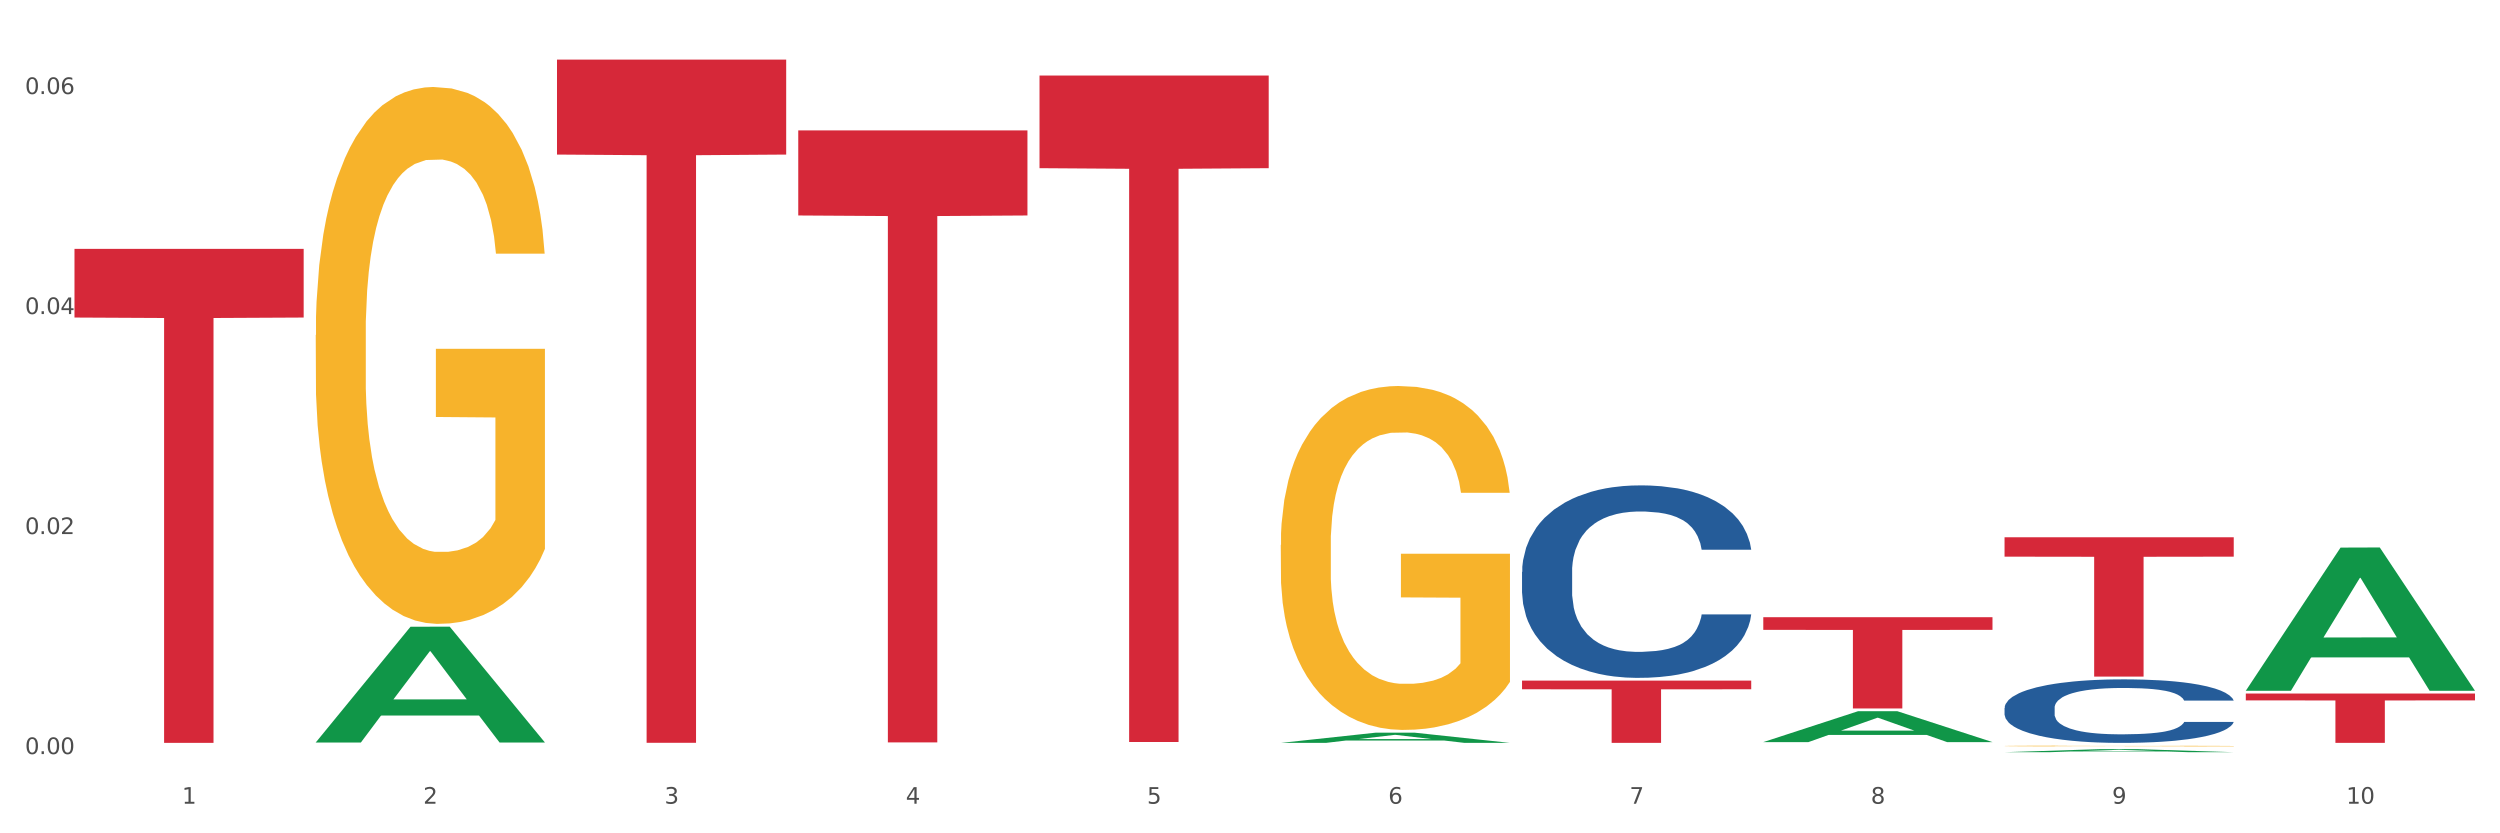 <?xml version="1.0" encoding="utf-8" standalone="no"?>
<!DOCTYPE svg PUBLIC "-//W3C//DTD SVG 1.1//EN"
  "http://www.w3.org/Graphics/SVG/1.1/DTD/svg11.dtd">
<svg xmlns:xlink="http://www.w3.org/1999/xlink" width="1080pt" height="360pt" viewBox="0 0 1080 360" xmlns="http://www.w3.org/2000/svg" version="1.1">
 <rect x="0" y="0" width="1080" height="360" fill="#333333" stroke="none"/>
 <defs>
  <style type="text/css">*{stroke-linejoin: round; stroke-linecap: butt}</style>
 </defs>
 <g id="figure_1">
  <g id="patch_1">
   <path d="M 0 360 
L 1080 360 
L 1080 0 
L 0 0 
z
" style="fill: #ffffff; stroke: #ffffff; stroke-linejoin: miter"/>
  </g>
  <g id="axes_1">
   <g id="matplotlib.axis_1">
    <g id="xtick_1">
     <g id="text_1">
      <!-- 1 -->
      <g style="fill: #4d4d4d" transform="translate(78.627 347.204) scale(0.096 -0.096)">
       <defs>
        <path id="DejaVuSans-31" d="M 794 531 
L 1825 531 
L 1825 4091 
L 703 3866 
L 703 4441 
L 1819 4666 
L 2450 4666 
L 2450 531 
L 3481 531 
L 3481 0 
L 794 0 
L 794 531 
z
" transform="scale(0.016)"/>
       </defs>
       <use xlink:href="#DejaVuSans-31"/>
      </g>
     </g>
    </g>
    <g id="xtick_2">
     <g id="text_2">
      <!-- 2 -->
      <g style="fill: #4d4d4d" transform="translate(182.851 347.204) scale(0.096 -0.096)">
       <defs>
        <path id="DejaVuSans-32" d="M 1228 531 
L 3431 531 
L 3431 0 
L 469 0 
L 469 531 
Q 828 903 1448 1529 
Q 2069 2156 2228 2338 
Q 2531 2678 2651 2914 
Q 2772 3150 2772 3378 
Q 2772 3750 2511 3984 
Q 2250 4219 1831 4219 
Q 1534 4219 1204 4116 
Q 875 4013 500 3803 
L 500 4441 
Q 881 4594 1212 4672 
Q 1544 4750 1819 4750 
Q 2544 4750 2975 4387 
Q 3406 4025 3406 3419 
Q 3406 3131 3298 2873 
Q 3191 2616 2906 2266 
Q 2828 2175 2409 1742 
Q 1991 1309 1228 531 
z
" transform="scale(0.016)"/>
       </defs>
       <use xlink:href="#DejaVuSans-32"/>
      </g>
     </g>
    </g>
    <g id="xtick_3">
     <g id="text_3">
      <!-- 3 -->
      <g style="fill: #4d4d4d" transform="translate(287.074 347.204) scale(0.096 -0.096)">
       <defs>
        <path id="DejaVuSans-33" d="M 2597 2516 
Q 3050 2419 3304 2112 
Q 3559 1806 3559 1356 
Q 3559 666 3084 287 
Q 2609 -91 1734 -91 
Q 1441 -91 1130 -33 
Q 819 25 488 141 
L 488 750 
Q 750 597 1062 519 
Q 1375 441 1716 441 
Q 2309 441 2620 675 
Q 2931 909 2931 1356 
Q 2931 1769 2642 2001 
Q 2353 2234 1838 2234 
L 1294 2234 
L 1294 2753 
L 1863 2753 
Q 2328 2753 2575 2939 
Q 2822 3125 2822 3475 
Q 2822 3834 2567 4026 
Q 2313 4219 1838 4219 
Q 1578 4219 1281 4162 
Q 984 4106 628 3988 
L 628 4550 
Q 988 4650 1302 4700 
Q 1616 4750 1894 4750 
Q 2613 4750 3031 4423 
Q 3450 4097 3450 3541 
Q 3450 3153 3228 2886 
Q 3006 2619 2597 2516 
z
" transform="scale(0.016)"/>
       </defs>
       <use xlink:href="#DejaVuSans-33"/>
      </g>
     </g>
    </g>
    <g id="xtick_4">
     <g id="text_4">
      <!-- 4 -->
      <g style="fill: #4d4d4d" transform="translate(391.298 347.204) scale(0.096 -0.096)">
       <defs>
        <path id="DejaVuSans-34" d="M 2419 4116 
L 825 1625 
L 2419 1625 
L 2419 4116 
z
M 2253 4666 
L 3047 4666 
L 3047 1625 
L 3713 1625 
L 3713 1100 
L 3047 1100 
L 3047 0 
L 2419 0 
L 2419 1100 
L 313 1100 
L 313 1709 
L 2253 4666 
z
" transform="scale(0.016)"/>
       </defs>
       <use xlink:href="#DejaVuSans-34"/>
      </g>
     </g>
    </g>
    <g id="xtick_5">
     <g id="text_5">
      <!-- 5 -->
      <g style="fill: #4d4d4d" transform="translate(495.522 347.204) scale(0.096 -0.096)">
       <defs>
        <path id="DejaVuSans-35" d="M 691 4666 
L 3169 4666 
L 3169 4134 
L 1269 4134 
L 1269 2991 
Q 1406 3038 1543 3061 
Q 1681 3084 1819 3084 
Q 2600 3084 3056 2656 
Q 3513 2228 3513 1497 
Q 3513 744 3044 326 
Q 2575 -91 1722 -91 
Q 1428 -91 1123 -41 
Q 819 9 494 109 
L 494 744 
Q 775 591 1075 516 
Q 1375 441 1709 441 
Q 2250 441 2565 725 
Q 2881 1009 2881 1497 
Q 2881 1984 2565 2268 
Q 2250 2553 1709 2553 
Q 1456 2553 1204 2497 
Q 953 2441 691 2322 
L 691 4666 
z
" transform="scale(0.016)"/>
       </defs>
       <use xlink:href="#DejaVuSans-35"/>
      </g>
     </g>
    </g>
    <g id="xtick_6">
     <g id="text_6">
      <!-- 6 -->
      <g style="fill: #4d4d4d" transform="translate(599.745 347.204) scale(0.096 -0.096)">
       <defs>
        <path id="DejaVuSans-36" d="M 2113 2584 
Q 1688 2584 1439 2293 
Q 1191 2003 1191 1497 
Q 1191 994 1439 701 
Q 1688 409 2113 409 
Q 2538 409 2786 701 
Q 3034 994 3034 1497 
Q 3034 2003 2786 2293 
Q 2538 2584 2113 2584 
z
M 3366 4563 
L 3366 3988 
Q 3128 4100 2886 4159 
Q 2644 4219 2406 4219 
Q 1781 4219 1451 3797 
Q 1122 3375 1075 2522 
Q 1259 2794 1537 2939 
Q 1816 3084 2150 3084 
Q 2853 3084 3261 2657 
Q 3669 2231 3669 1497 
Q 3669 778 3244 343 
Q 2819 -91 2113 -91 
Q 1303 -91 875 529 
Q 447 1150 447 2328 
Q 447 3434 972 4092 
Q 1497 4750 2381 4750 
Q 2619 4750 2861 4703 
Q 3103 4656 3366 4563 
z
" transform="scale(0.016)"/>
       </defs>
       <use xlink:href="#DejaVuSans-36"/>
      </g>
     </g>
    </g>
    <g id="xtick_7">
     <g id="text_7">
      <!-- 7 -->
      <g style="fill: #4d4d4d" transform="translate(703.969 347.204) scale(0.096 -0.096)">
       <defs>
        <path id="DejaVuSans-37" d="M 525 4666 
L 3525 4666 
L 3525 4397 
L 1831 0 
L 1172 0 
L 2766 4134 
L 525 4134 
L 525 4666 
z
" transform="scale(0.016)"/>
       </defs>
       <use xlink:href="#DejaVuSans-37"/>
      </g>
     </g>
    </g>
    <g id="xtick_8">
     <g id="text_8">
      <!-- 8 -->
      <g style="fill: #4d4d4d" transform="translate(808.193 347.204) scale(0.096 -0.096)">
       <defs>
        <path id="DejaVuSans-38" d="M 2034 2216 
Q 1584 2216 1326 1975 
Q 1069 1734 1069 1313 
Q 1069 891 1326 650 
Q 1584 409 2034 409 
Q 2484 409 2743 651 
Q 3003 894 3003 1313 
Q 3003 1734 2745 1975 
Q 2488 2216 2034 2216 
z
M 1403 2484 
Q 997 2584 770 2862 
Q 544 3141 544 3541 
Q 544 4100 942 4425 
Q 1341 4750 2034 4750 
Q 2731 4750 3128 4425 
Q 3525 4100 3525 3541 
Q 3525 3141 3298 2862 
Q 3072 2584 2669 2484 
Q 3125 2378 3379 2068 
Q 3634 1759 3634 1313 
Q 3634 634 3220 271 
Q 2806 -91 2034 -91 
Q 1263 -91 848 271 
Q 434 634 434 1313 
Q 434 1759 690 2068 
Q 947 2378 1403 2484 
z
M 1172 3481 
Q 1172 3119 1398 2916 
Q 1625 2713 2034 2713 
Q 2441 2713 2670 2916 
Q 2900 3119 2900 3481 
Q 2900 3844 2670 4047 
Q 2441 4250 2034 4250 
Q 1625 4250 1398 4047 
Q 1172 3844 1172 3481 
z
" transform="scale(0.016)"/>
       </defs>
       <use xlink:href="#DejaVuSans-38"/>
      </g>
     </g>
    </g>
    <g id="xtick_9">
     <g id="text_9">
      <!-- 9 -->
      <g style="fill: #4d4d4d" transform="translate(912.416 347.204) scale(0.096 -0.096)">
       <defs>
        <path id="DejaVuSans-39" d="M 703 97 
L 703 672 
Q 941 559 1184 500 
Q 1428 441 1663 441 
Q 2288 441 2617 861 
Q 2947 1281 2994 2138 
Q 2813 1869 2534 1725 
Q 2256 1581 1919 1581 
Q 1219 1581 811 2004 
Q 403 2428 403 3163 
Q 403 3881 828 4315 
Q 1253 4750 1959 4750 
Q 2769 4750 3195 4129 
Q 3622 3509 3622 2328 
Q 3622 1225 3098 567 
Q 2575 -91 1691 -91 
Q 1453 -91 1209 -44 
Q 966 3 703 97 
z
M 1959 2075 
Q 2384 2075 2632 2365 
Q 2881 2656 2881 3163 
Q 2881 3666 2632 3958 
Q 2384 4250 1959 4250 
Q 1534 4250 1286 3958 
Q 1038 3666 1038 3163 
Q 1038 2656 1286 2365 
Q 1534 2075 1959 2075 
z
" transform="scale(0.016)"/>
       </defs>
       <use xlink:href="#DejaVuSans-39"/>
      </g>
     </g>
    </g>
    <g id="xtick_10">
     <g id="text_10">
      <!-- 10 -->
      <g style="fill: #4d4d4d" transform="translate(1013.586 347.204) scale(0.096 -0.096)">
       <defs>
        <path id="DejaVuSans-30" d="M 2034 4250 
Q 1547 4250 1301 3770 
Q 1056 3291 1056 2328 
Q 1056 1369 1301 889 
Q 1547 409 2034 409 
Q 2525 409 2770 889 
Q 3016 1369 3016 2328 
Q 3016 3291 2770 3770 
Q 2525 4250 2034 4250 
z
M 2034 4750 
Q 2819 4750 3233 4129 
Q 3647 3509 3647 2328 
Q 3647 1150 3233 529 
Q 2819 -91 2034 -91 
Q 1250 -91 836 529 
Q 422 1150 422 2328 
Q 422 3509 836 4129 
Q 1250 4750 2034 4750 
z
" transform="scale(0.016)"/>
       </defs>
       <use xlink:href="#DejaVuSans-31"/>
       <use xlink:href="#DejaVuSans-30" transform="translate(63.623 0)"/>
      </g>
     </g>
    </g>
    <g id="xtick_11"/>
    <g id="xtick_12"/>
    <g id="xtick_13"/>
    <g id="xtick_14"/>
    <g id="xtick_15"/>
    <g id="xtick_16"/>
    <g id="xtick_17"/>
    <g id="xtick_18"/>
    <g id="xtick_19"/>
   </g>
   <g id="matplotlib.axis_2">
    <g id="ytick_1">
     <g id="text_11">
      <!-- 0.00 -->
      <g style="fill: #4d4d4d" transform="translate(10.8 325.764) scale(0.096 -0.096)">
       <defs>
        <path id="DejaVuSans-2e" d="M 684 794 
L 1344 794 
L 1344 0 
L 684 0 
L 684 794 
z
" transform="scale(0.016)"/>
       </defs>
       <use xlink:href="#DejaVuSans-30"/>
       <use xlink:href="#DejaVuSans-2e" transform="translate(63.623 0)"/>
       <use xlink:href="#DejaVuSans-30" transform="translate(95.41 0)"/>
       <use xlink:href="#DejaVuSans-30" transform="translate(159.033 0)"/>
      </g>
     </g>
    </g>
    <g id="ytick_2">
     <g id="text_12">
      <!-- 0.02 -->
      <g style="fill: #4d4d4d" transform="translate(10.8 230.718) scale(0.096 -0.096)">
       <use xlink:href="#DejaVuSans-30"/>
       <use xlink:href="#DejaVuSans-2e" transform="translate(63.623 0)"/>
       <use xlink:href="#DejaVuSans-30" transform="translate(95.41 0)"/>
       <use xlink:href="#DejaVuSans-32" transform="translate(159.033 0)"/>
      </g>
     </g>
    </g>
    <g id="ytick_3">
     <g id="text_13">
      <!-- 0.04 -->
      <g style="fill: #4d4d4d" transform="translate(10.8 135.673) scale(0.096 -0.096)">
       <use xlink:href="#DejaVuSans-30"/>
       <use xlink:href="#DejaVuSans-2e" transform="translate(63.623 0)"/>
       <use xlink:href="#DejaVuSans-30" transform="translate(95.41 0)"/>
       <use xlink:href="#DejaVuSans-34" transform="translate(159.033 0)"/>
      </g>
     </g>
    </g>
    <g id="ytick_4">
     <g id="text_14">
      <!-- 0.06 -->
      <g style="fill: #4d4d4d" transform="translate(10.8 40.628) scale(0.096 -0.096)">
       <use xlink:href="#DejaVuSans-30"/>
       <use xlink:href="#DejaVuSans-2e" transform="translate(63.623 0)"/>
       <use xlink:href="#DejaVuSans-30" transform="translate(95.41 0)"/>
       <use xlink:href="#DejaVuSans-36" transform="translate(159.033 0)"/>
      </g>
     </g>
    </g>
    <g id="ytick_5"/>
    <g id="ytick_6"/>
    <g id="ytick_7"/>
   </g>
   <g id="PolyCollection_1">
    <path d="M 136.399 320.675 
L 136.501 320.628 
L 177.331 270.758 
L 194.275 270.711 
L 235.411 320.769 
L 215.813 320.769 
L 206.932 309.112 
L 164.775 309.112 
L 164.469 309.3 
L 155.895 320.769 
L 136.399 320.769 
L 136.399 320.675 
L 170.083 302.156 
L 201.624 302.109 
L 186.007 281.381 
L 185.803 281.287 
L 185.599 281.428 
L 169.981 302.109 
L 170.083 302.156 
L 136.399 320.675 
z
" clip-path="url(#p994b866dae)" style="fill: #109648"/>
    <path d="M 865.964 322.271 
L 866.081 322.271 
L 866.081 322.26 
L 866.315 322.25 
L 867.484 322.227 
L 869.237 322.208 
L 870.523 322.198 
L 871.809 322.19 
L 873.329 322.182 
L 875.199 322.173 
L 878.589 322.161 
L 880.693 322.154 
L 883.265 322.148 
L 887.941 322.138 
L 891.331 322.132 
L 894.838 322.128 
L 900.566 322.122 
L 904.306 322.12 
L 908.281 322.118 
L 913.074 322.117 
L 916.698 322.116 
L 924.647 322.117 
L 931.427 322.12 
L 934.7 322.122 
L 938.908 322.126 
L 941.129 322.128 
L 944.753 322.133 
L 948.494 322.14 
L 951.066 322.145 
L 954.923 322.155 
L 957.846 322.166 
L 960.534 322.179 
L 961.937 322.188 
L 962.989 322.196 
L 963.924 322.205 
L 964.859 322.22 
L 943.818 322.22 
L 943 322.21 
L 941.714 322.2 
L 939.843 322.19 
L 938.207 322.184 
L 935.401 322.176 
L 932.829 322.171 
L 930.141 322.167 
L 926.868 322.164 
L 924.296 322.163 
L 920.672 322.162 
L 913.541 322.162 
L 908.749 322.164 
L 905.475 322.167 
L 903.371 322.17 
L 901.501 322.173 
L 899.397 322.178 
L 896.942 322.184 
L 895.188 322.19 
L 893.435 322.197 
L 892.032 322.204 
L 890.746 322.213 
L 889.694 322.222 
L 888.876 322.232 
L 888.175 322.243 
L 887.59 322.263 
L 887.59 322.304 
L 887.824 322.314 
L 888.408 322.327 
L 889.11 322.336 
L 890.279 322.347 
L 891.331 322.355 
L 893.318 322.366 
L 895.539 322.375 
L 897.293 322.381 
L 899.046 322.386 
L 902.085 322.393 
L 905.475 322.398 
L 908.398 322.401 
L 912.372 322.405 
L 915.061 322.406 
L 917.399 322.406 
L 923.127 322.406 
L 927.218 322.405 
L 931.777 322.403 
L 935.284 322.401 
L 938.207 322.397 
L 941.48 322.392 
L 943.584 322.386 
L 943.584 322.323 
L 917.867 322.322 
L 917.867 322.28 
L 964.976 322.28 
L 964.976 322.405 
L 962.989 322.411 
L 960.768 322.417 
L 958.43 322.422 
L 954.923 322.428 
L 950.715 322.435 
L 946.974 322.439 
L 943 322.442 
L 938.324 322.446 
L 932.245 322.449 
L 928.504 322.45 
L 923.828 322.451 
L 918.334 322.451 
L 913.541 322.451 
L 908.865 322.449 
L 903.956 322.446 
L 899.163 322.442 
L 895.539 322.438 
L 891.915 322.434 
L 888.058 322.427 
L 885.018 322.421 
L 882.68 322.416 
L 880.109 322.409 
L 877.303 322.399 
L 875.199 322.391 
L 873.329 322.382 
L 871.341 322.371 
L 869.938 322.362 
L 868.536 322.35 
L 867.717 322.341 
L 866.782 322.327 
L 866.081 322.308 
L 865.964 322.271 
z
" clip-path="url(#p994b866dae)" style="fill: #f7b32b"/>
    <path d="M 32.175 107.52 
L 131.187 107.52 
L 131.187 137.177 
L 92.239 137.378 
L 92.239 320.931 
L 70.888 320.931 
L 70.888 137.378 
L 32.175 137.177 
L 32.175 107.721 
L 32.175 107.52 
z
" clip-path="url(#p994b866dae)" style="fill: #d62839"/>
    <path d="M 240.622 25.759 
L 339.635 25.759 
L 339.635 66.773 
L 300.687 67.05 
L 300.687 320.891 
L 279.336 320.891 
L 279.336 67.05 
L 240.622 66.773 
L 240.622 26.037 
L 240.622 25.759 
z
" clip-path="url(#p994b866dae)" style="fill: #d62839"/>
    <path d="M 344.846 56.346 
L 443.858 56.346 
L 443.858 93.084 
L 404.91 93.332 
L 404.91 320.709 
L 383.559 320.709 
L 383.559 93.332 
L 344.846 93.084 
L 344.846 56.595 
L 344.846 56.346 
z
" clip-path="url(#p994b866dae)" style="fill: #d62839"/>
    <path d="M 449.069 32.643 
L 548.082 32.643 
L 548.082 72.651 
L 509.134 72.921 
L 509.134 320.536 
L 487.783 320.536 
L 487.783 72.921 
L 449.069 72.651 
L 449.069 32.913 
L 449.069 32.643 
z
" clip-path="url(#p994b866dae)" style="fill: #d62839"/>
    <path d="M 657.517 294.031 
L 756.529 294.031 
L 756.529 297.769 
L 717.581 297.795 
L 717.581 320.931 
L 696.23 320.931 
L 696.23 297.795 
L 657.517 297.769 
L 657.517 294.056 
L 657.517 294.031 
z
" clip-path="url(#p994b866dae)" style="fill: #d62839"/>
    <path d="M 761.74 266.621 
L 860.753 266.621 
L 860.753 272.1 
L 821.805 272.137 
L 821.805 306.047 
L 800.454 306.047 
L 800.454 272.137 
L 761.74 272.1 
L 761.74 266.658 
L 761.74 266.621 
z
" clip-path="url(#p994b866dae)" style="fill: #d62839"/>
    <path d="M 865.964 232.111 
L 964.976 232.111 
L 964.976 240.475 
L 926.028 240.531 
L 926.028 292.294 
L 904.677 292.294 
L 904.677 240.531 
L 865.964 240.475 
L 865.964 232.168 
L 865.964 232.111 
z
" clip-path="url(#p994b866dae)" style="fill: #d62839"/>
    <path d="M 970.188 299.612 
L 1069.2 299.612 
L 1069.2 302.574 
L 1030.252 302.594 
L 1030.252 320.931 
L 1008.901 320.931 
L 1008.901 302.594 
L 970.188 302.574 
L 970.188 299.632 
L 970.188 299.612 
z
" clip-path="url(#p994b866dae)" style="fill: #d62839"/>
    <path d="M 865.964 305.814 
L 866.081 305.789 
L 866.081 305.087 
L 866.432 304.134 
L 867.719 302.379 
L 869.358 301.05 
L 872.167 299.496 
L 873.688 298.844 
L 875.678 298.117 
L 879.774 296.939 
L 884.456 295.936 
L 887.733 295.385 
L 890.19 295.034 
L 895.691 294.407 
L 898.851 294.131 
L 902.128 293.906 
L 904.937 293.755 
L 909.618 293.58 
L 913.364 293.504 
L 917.694 293.479 
L 921.322 293.504 
L 926.12 293.605 
L 933.143 293.906 
L 935.834 294.081 
L 939.463 294.382 
L 943.208 294.783 
L 946.251 295.184 
L 949.762 295.761 
L 953.39 296.513 
L 956.901 297.465 
L 959.359 298.343 
L 961.348 299.27 
L 963.104 300.399 
L 964.391 301.627 
L 964.976 302.655 
L 943.559 302.655 
L 942.974 301.727 
L 941.803 300.725 
L 940.633 300.048 
L 939.346 299.496 
L 937.356 298.869 
L 935.6 298.468 
L 932.674 297.992 
L 929.983 297.691 
L 927.759 297.516 
L 925.067 297.365 
L 919.332 297.215 
L 915.236 297.215 
L 912.661 297.265 
L 909.501 297.39 
L 906.81 297.566 
L 903.65 297.867 
L 901.192 298.192 
L 898.734 298.619 
L 897.33 298.92 
L 895.223 299.471 
L 893.819 299.922 
L 891.946 300.699 
L 890.893 301.251 
L 889.02 302.68 
L 888.201 303.733 
L 887.85 304.46 
L 887.616 305.262 
L 887.616 309.173 
L 888.318 310.928 
L 888.903 311.68 
L 889.839 312.532 
L 891.595 313.636 
L 894.17 314.714 
L 896.861 315.491 
L 899.085 315.967 
L 901.192 316.318 
L 903.298 316.594 
L 905.873 316.844 
L 907.98 316.995 
L 911.14 317.145 
L 914.885 317.221 
L 917.811 317.221 
L 923.78 317.095 
L 926.472 316.97 
L 929.046 316.794 
L 931.855 316.519 
L 934.079 316.218 
L 935.366 315.992 
L 937.473 315.516 
L 939.111 315.014 
L 940.516 314.438 
L 941.452 313.936 
L 942.505 313.184 
L 943.325 312.332 
L 943.559 311.881 
L 964.976 311.881 
L 964.508 312.783 
L 963.689 313.661 
L 962.05 314.839 
L 960.763 315.516 
L 958.773 316.343 
L 956.667 317.045 
L 953.741 317.822 
L 951.049 318.399 
L 948.24 318.9 
L 945.197 319.351 
L 939.697 319.978 
L 937.707 320.154 
L 933.494 320.455 
L 930.217 320.63 
L 925.418 320.806 
L 920.503 320.906 
L 915.353 320.931 
L 910.789 320.881 
L 905.756 320.73 
L 902.596 320.58 
L 899.085 320.354 
L 894.989 320.003 
L 891.127 319.577 
L 887.499 319.076 
L 884.105 318.499 
L 880.945 317.847 
L 876.848 316.769 
L 873.805 315.716 
L 871.582 314.739 
L 870.06 313.911 
L 868.539 312.858 
L 867.719 312.131 
L 866.432 310.376 
L 865.964 308.747 
L 865.964 305.814 
z
" clip-path="url(#p994b866dae)" style="fill: #255c99"/>
    <path d="M 657.517 247.046 
L 657.634 246.97 
L 657.634 244.844 
L 657.985 241.957 
L 659.272 236.641 
L 660.911 232.615 
L 663.72 227.906 
L 665.241 225.931 
L 667.231 223.729 
L 671.327 220.159 
L 676.008 217.121 
L 679.285 215.45 
L 681.743 214.387 
L 687.244 212.488 
L 690.404 211.652 
L 693.681 210.969 
L 696.49 210.513 
L 701.171 209.981 
L 704.916 209.754 
L 709.247 209.678 
L 712.875 209.754 
L 717.673 210.057 
L 724.695 210.969 
L 727.387 211.5 
L 731.015 212.412 
L 734.76 213.627 
L 737.803 214.842 
L 741.314 216.589 
L 744.943 218.868 
L 748.454 221.754 
L 750.911 224.412 
L 752.901 227.223 
L 754.657 230.641 
L 755.944 234.362 
L 756.529 237.476 
L 735.112 237.476 
L 734.526 234.666 
L 733.356 231.628 
L 732.186 229.577 
L 730.898 227.906 
L 728.909 226.007 
L 727.153 224.792 
L 724.227 223.349 
L 721.535 222.438 
L 719.312 221.906 
L 716.62 221.45 
L 710.885 220.995 
L 706.789 220.995 
L 704.214 221.146 
L 701.054 221.526 
L 698.362 222.058 
L 695.202 222.969 
L 692.745 223.957 
L 690.287 225.248 
L 688.882 226.159 
L 686.776 227.83 
L 685.371 229.197 
L 683.499 231.552 
L 682.445 233.223 
L 680.573 237.552 
L 679.754 240.742 
L 679.402 242.945 
L 679.168 245.375 
L 679.168 257.224 
L 679.871 262.541 
L 680.456 264.819 
L 681.392 267.402 
L 683.148 270.744 
L 685.722 274.01 
L 688.414 276.364 
L 690.638 277.807 
L 692.745 278.87 
L 694.851 279.706 
L 697.426 280.466 
L 699.533 280.921 
L 702.693 281.377 
L 706.438 281.605 
L 709.364 281.605 
L 715.332 281.225 
L 718.024 280.845 
L 720.599 280.314 
L 723.408 279.478 
L 725.632 278.567 
L 726.919 277.883 
L 729.026 276.44 
L 730.664 274.921 
L 732.069 273.174 
L 733.005 271.655 
L 734.058 269.376 
L 734.877 266.794 
L 735.112 265.427 
L 756.529 265.427 
L 756.061 268.161 
L 755.242 270.82 
L 753.603 274.389 
L 752.316 276.44 
L 750.326 278.946 
L 748.22 281.073 
L 745.294 283.428 
L 742.602 285.175 
L 739.793 286.694 
L 736.75 288.061 
L 731.249 289.96 
L 729.26 290.491 
L 725.046 291.403 
L 721.769 291.934 
L 716.971 292.466 
L 712.055 292.77 
L 706.906 292.846 
L 702.341 292.694 
L 697.309 292.238 
L 694.149 291.782 
L 690.638 291.099 
L 686.542 290.036 
L 682.679 288.744 
L 679.051 287.225 
L 675.657 285.478 
L 672.497 283.504 
L 668.401 280.238 
L 665.358 277.048 
L 663.134 274.085 
L 661.613 271.579 
L 660.091 268.389 
L 659.272 266.186 
L 657.985 260.87 
L 657.517 255.933 
L 657.517 247.046 
z
" clip-path="url(#p994b866dae)" style="fill: #255c99"/>
    <path d="M 553.293 235.407 
L 553.41 235.272 
L 553.41 230.387 
L 553.644 226.18 
L 554.813 216.003 
L 556.566 207.589 
L 557.852 203.111 
L 559.138 199.447 
L 560.658 195.784 
L 562.528 191.984 
L 565.918 186.42 
L 568.022 183.571 
L 570.594 180.585 
L 575.27 176.243 
L 578.66 173.8 
L 582.167 171.765 
L 587.895 169.322 
L 591.636 168.237 
L 595.61 167.423 
L 600.403 166.88 
L 604.027 166.744 
L 611.976 167.151 
L 618.756 168.373 
L 622.029 169.322 
L 626.237 170.951 
L 628.458 172.036 
L 632.082 174.208 
L 635.823 177.057 
L 638.395 179.5 
L 642.252 184.114 
L 645.175 188.727 
L 647.863 194.427 
L 649.266 198.362 
L 650.318 202.026 
L 651.253 206.232 
L 652.189 212.882 
L 631.147 212.882 
L 630.329 208.132 
L 629.043 203.654 
L 627.173 199.312 
L 625.536 196.598 
L 622.73 193.205 
L 620.159 191.034 
L 617.47 189.406 
L 614.197 188.049 
L 611.625 187.37 
L 608.001 186.828 
L 600.87 186.963 
L 596.078 188.049 
L 592.805 189.406 
L 590.7 190.627 
L 588.83 191.984 
L 586.726 193.884 
L 584.271 196.733 
L 582.518 199.312 
L 580.764 202.568 
L 579.361 205.825 
L 578.075 209.625 
L 577.023 213.696 
L 576.205 217.902 
L 575.504 223.059 
L 574.919 231.608 
L 574.919 250.199 
L 575.153 254.405 
L 575.737 259.969 
L 576.439 264.175 
L 577.608 269.196 
L 578.66 272.589 
L 580.647 277.474 
L 582.868 281.545 
L 584.622 284.123 
L 586.375 286.294 
L 589.415 289.28 
L 592.805 291.722 
L 595.727 293.215 
L 599.702 294.572 
L 602.39 295.115 
L 604.728 295.386 
L 610.456 295.386 
L 614.548 294.979 
L 619.107 294.029 
L 622.613 292.808 
L 625.536 291.315 
L 628.809 288.873 
L 630.913 286.566 
L 630.913 258.205 
L 605.196 258.069 
L 605.196 239.207 
L 652.306 239.207 
L 652.306 294.572 
L 650.318 297.421 
L 648.097 300 
L 645.759 302.307 
L 642.252 305.156 
L 638.044 307.87 
L 634.303 309.77 
L 630.329 311.398 
L 625.653 312.891 
L 619.574 314.248 
L 615.833 314.791 
L 611.158 315.198 
L 605.663 315.334 
L 600.87 315.062 
L 596.195 314.384 
L 591.285 313.162 
L 586.492 311.398 
L 582.868 309.634 
L 579.244 307.463 
L 575.387 304.613 
L 572.347 301.9 
L 570.009 299.457 
L 567.438 296.336 
L 564.632 292.265 
L 562.528 288.601 
L 560.658 284.802 
L 558.67 279.916 
L 557.268 275.71 
L 555.865 270.418 
L 555.047 266.482 
L 554.111 260.376 
L 553.41 251.827 
L 553.293 235.407 
z
" clip-path="url(#p994b866dae)" style="fill: #f7b32b"/>
    <path d="M 136.399 144.758 
L 136.516 144.546 
L 136.516 136.92 
L 136.749 130.353 
L 137.918 114.466 
L 139.672 101.332 
L 140.958 94.342 
L 142.244 88.622 
L 143.763 82.903 
L 145.634 76.972 
L 149.024 68.287 
L 151.128 63.838 
L 153.699 59.178 
L 158.375 52.399 
L 161.765 48.586 
L 165.272 45.409 
L 171 41.596 
L 174.741 39.901 
L 178.716 38.63 
L 183.508 37.783 
L 187.132 37.571 
L 195.081 38.207 
L 201.861 40.113 
L 205.135 41.596 
L 209.343 44.138 
L 211.564 45.833 
L 215.188 49.222 
L 218.928 53.67 
L 221.5 57.483 
L 225.358 64.686 
L 228.28 71.888 
L 230.969 80.785 
L 232.372 86.928 
L 233.424 92.647 
L 234.359 99.214 
L 235.294 109.594 
L 214.253 109.594 
L 213.434 102.18 
L 212.148 95.189 
L 210.278 88.411 
L 208.641 84.174 
L 205.836 78.878 
L 203.264 75.489 
L 200.576 72.947 
L 197.302 70.829 
L 194.731 69.77 
L 191.107 68.922 
L 183.976 69.134 
L 179.183 70.829 
L 175.91 72.947 
L 173.806 74.853 
L 171.936 76.972 
L 169.831 79.937 
L 167.377 84.386 
L 165.623 88.411 
L 163.87 93.495 
L 162.467 98.579 
L 161.181 104.51 
L 160.129 110.865 
L 159.311 117.431 
L 158.609 125.481 
L 158.025 138.826 
L 158.025 167.847 
L 158.259 174.414 
L 158.843 183.099 
L 159.544 189.666 
L 160.713 197.504 
L 161.765 202.799 
L 163.753 210.425 
L 165.974 216.78 
L 167.727 220.805 
L 169.481 224.194 
L 172.52 228.854 
L 175.91 232.667 
L 178.833 234.998 
L 182.807 237.116 
L 185.496 237.963 
L 187.834 238.387 
L 193.562 238.387 
L 197.653 237.751 
L 202.212 236.269 
L 205.719 234.362 
L 208.641 232.032 
L 211.915 228.219 
L 214.019 224.618 
L 214.019 180.345 
L 188.301 180.133 
L 188.301 150.689 
L 235.411 150.689 
L 235.411 237.116 
L 233.424 241.564 
L 231.203 245.589 
L 228.865 249.19 
L 225.358 253.639 
L 221.15 257.875 
L 217.409 260.841 
L 213.434 263.383 
L 208.758 265.713 
L 202.68 267.831 
L 198.939 268.679 
L 194.263 269.314 
L 188.769 269.526 
L 183.976 269.102 
L 179.3 268.043 
L 174.39 266.137 
L 169.598 263.383 
L 165.974 260.629 
L 162.35 257.24 
L 158.492 252.791 
L 155.453 248.555 
L 153.115 244.742 
L 150.543 239.87 
L 147.738 233.515 
L 145.634 227.795 
L 143.763 221.864 
L 141.776 214.238 
L 140.373 207.671 
L 138.97 199.41 
L 138.152 193.267 
L 137.217 183.735 
L 136.516 170.389 
L 136.399 144.758 
z
" clip-path="url(#p994b866dae)" style="fill: #f7b32b"/>
    <path d="M 553.293 320.923 
L 553.395 320.918 
L 594.225 316.523 
L 611.169 316.519 
L 652.306 320.931 
L 632.707 320.931 
L 623.827 319.904 
L 581.67 319.904 
L 581.364 319.92 
L 572.789 320.931 
L 553.293 320.931 
L 553.293 320.923 
L 586.978 319.29 
L 618.519 319.286 
L 602.901 317.459 
L 602.697 317.451 
L 602.493 317.464 
L 586.876 319.286 
L 586.978 319.29 
L 553.293 320.923 
z
" clip-path="url(#p994b866dae)" style="fill: #109648"/>
    <path d="M 761.74 320.565 
L 761.842 320.552 
L 802.672 307.245 
L 819.617 307.232 
L 860.753 320.59 
L 841.154 320.59 
L 832.274 317.479 
L 790.117 317.479 
L 789.811 317.53 
L 781.237 320.59 
L 761.74 320.59 
L 761.74 320.565 
L 795.425 315.623 
L 826.966 315.611 
L 811.349 310.08 
L 811.144 310.054 
L 810.94 310.092 
L 795.323 315.611 
L 795.425 315.623 
L 761.74 320.565 
z
" clip-path="url(#p994b866dae)" style="fill: #109648"/>
    <path d="M 865.964 324.947 
L 866.066 324.946 
L 906.896 323.638 
L 923.84 323.637 
L 964.976 324.95 
L 945.378 324.95 
L 936.498 324.644 
L 894.341 324.644 
L 894.034 324.649 
L 885.46 324.95 
L 865.964 324.95 
L 865.964 324.947 
L 899.649 324.461 
L 931.19 324.46 
L 915.572 323.917 
L 915.368 323.914 
L 915.164 323.918 
L 899.547 324.46 
L 899.649 324.461 
L 865.964 324.947 
z
" clip-path="url(#p994b866dae)" style="fill: #109648"/>
    <path d="M 970.188 298.31 
L 970.29 298.252 
L 1011.12 236.561 
L 1028.064 236.502 
L 1069.2 298.426 
L 1049.602 298.426 
L 1040.721 284.006 
L 998.564 284.006 
L 998.258 284.239 
L 989.684 298.426 
L 970.188 298.426 
L 970.188 298.31 
L 1003.872 275.401 
L 1035.413 275.343 
L 1019.796 249.701 
L 1019.592 249.585 
L 1019.388 249.759 
L 1003.77 275.343 
L 1003.872 275.401 
L 970.188 298.31 
z
" clip-path="url(#p994b866dae)" style="fill: #109648"/>
   </g>
  </g>
 </g>
 <defs>
  <clipPath id="p994b866dae">
   <rect x="32.175" y="10.8" width="1037.025" height="329.109"/>
  </clipPath>
 </defs>
</svg>
